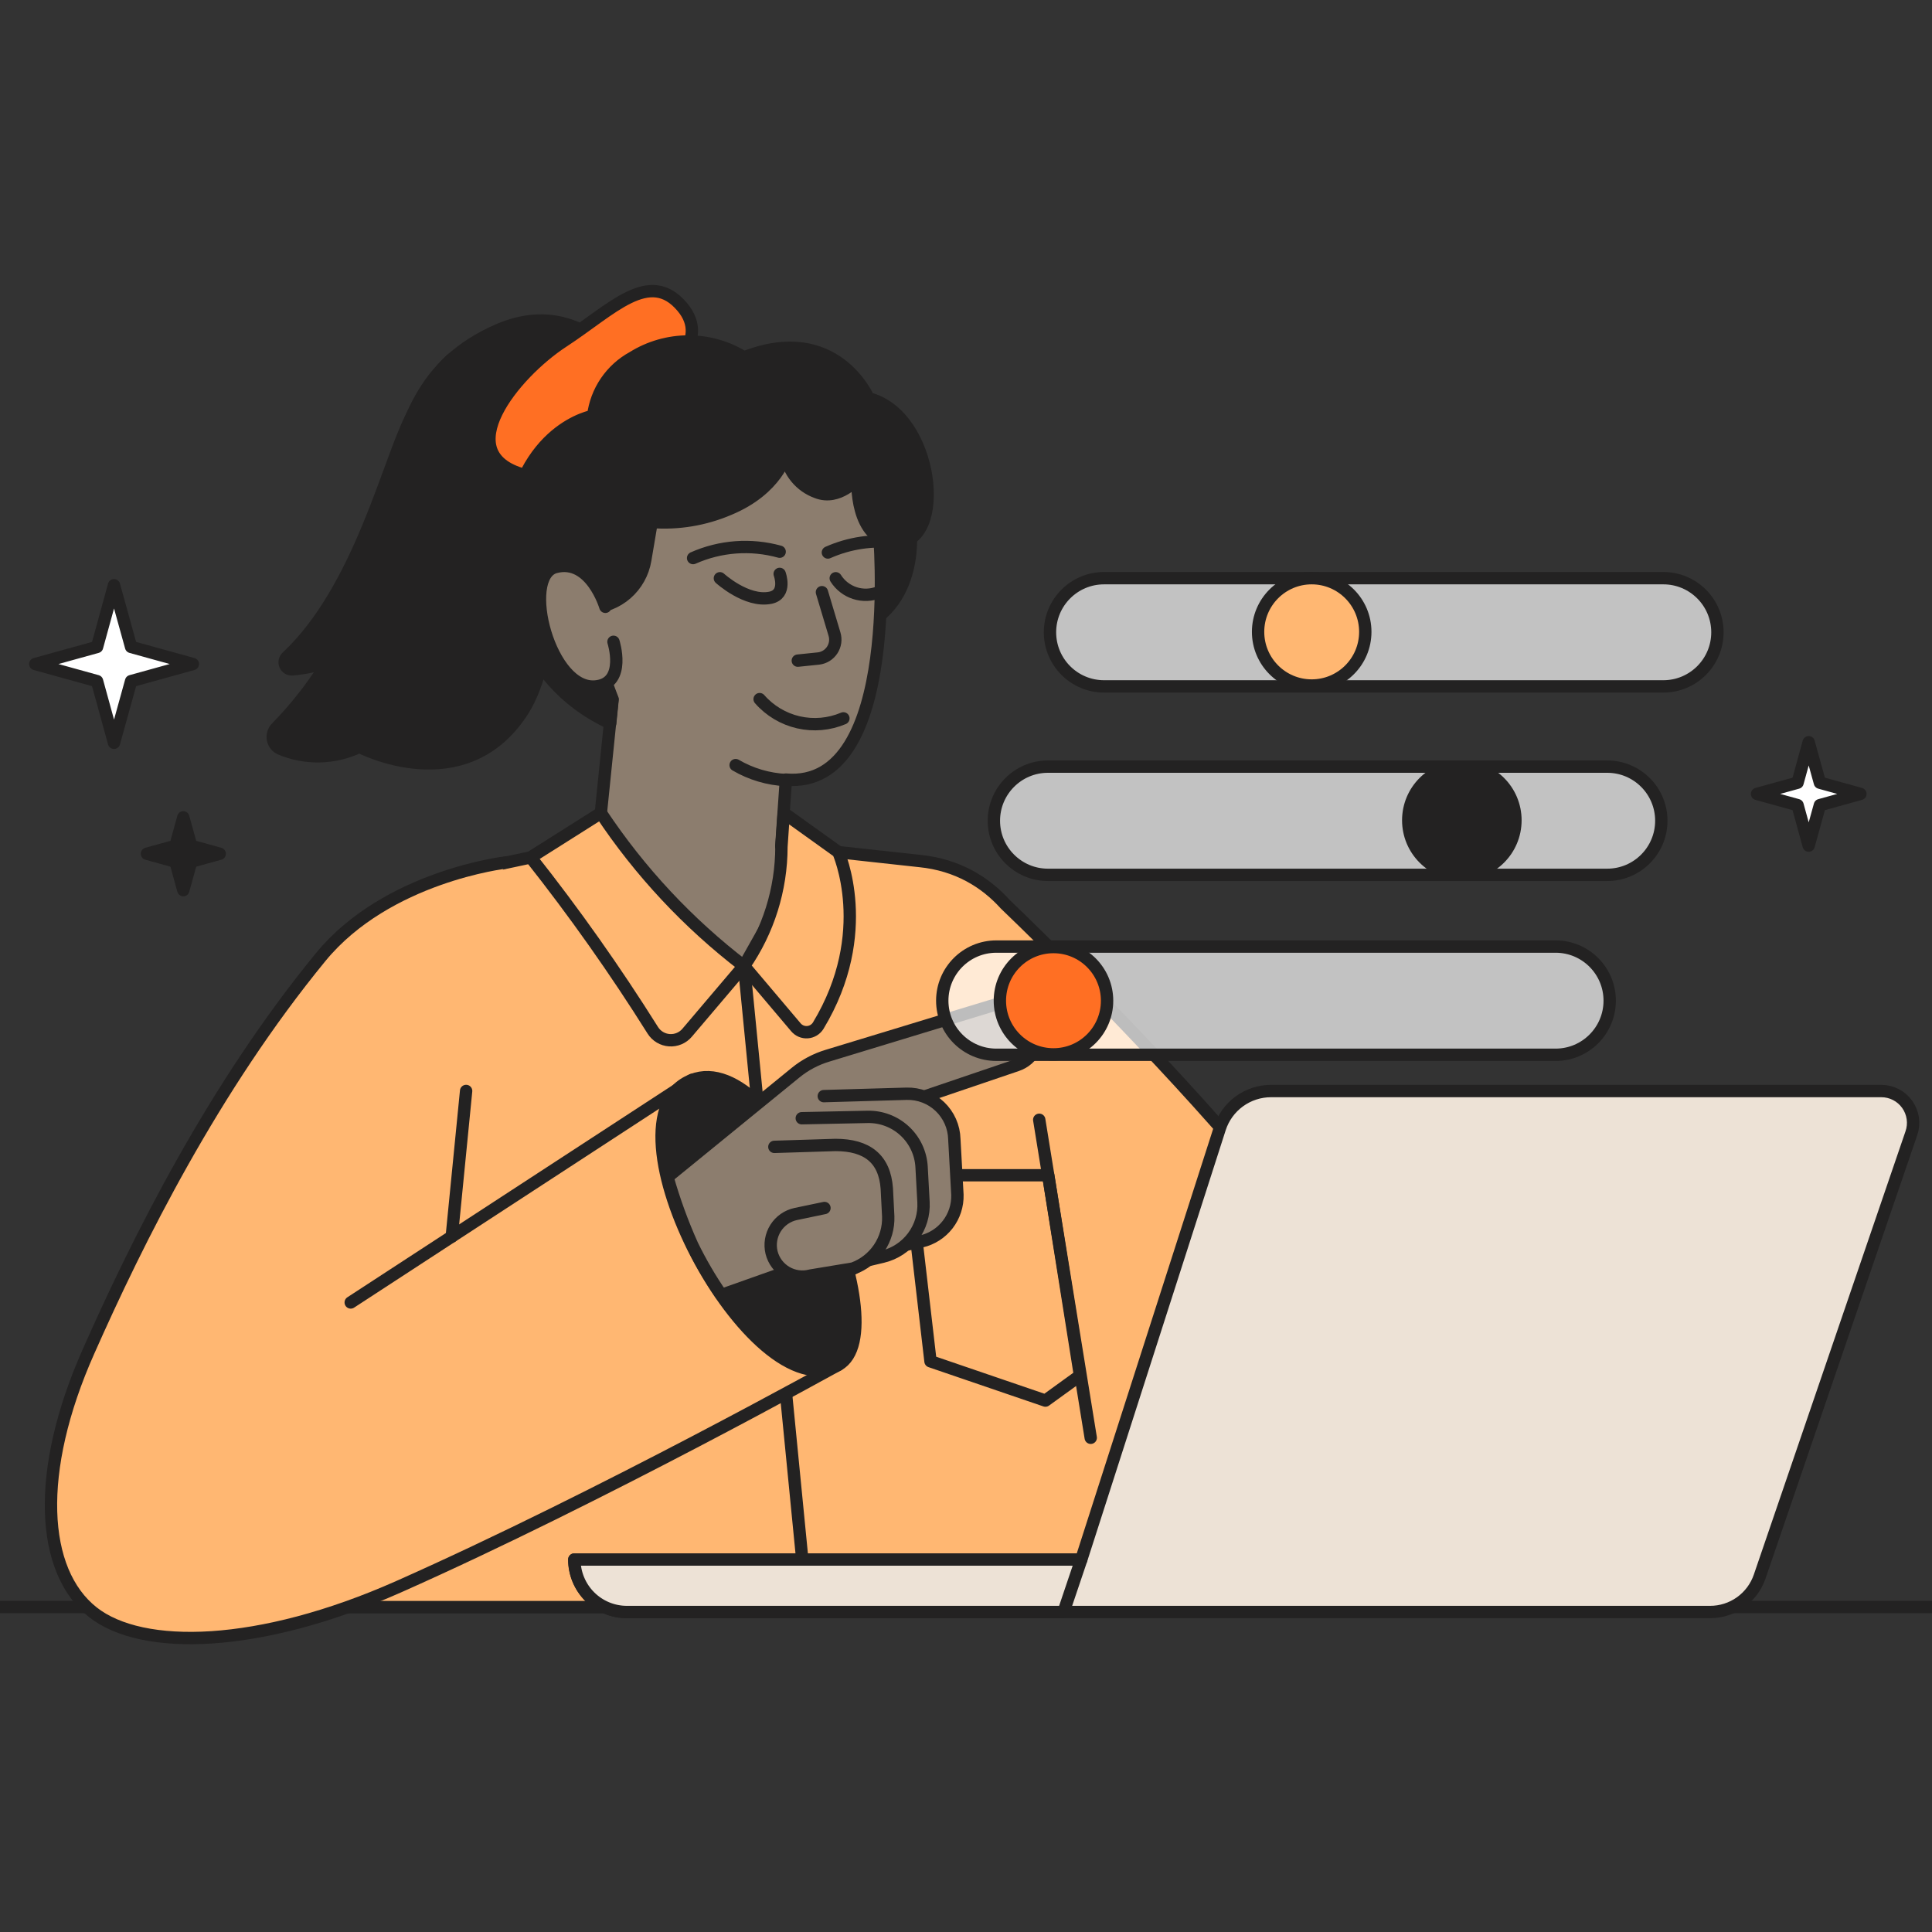 <svg width="219" height="219" viewBox="0 0 219 219" fill="none" xmlns="http://www.w3.org/2000/svg">
<rect x="0" y="0" width="219" height="219" fill="#333333" stroke="none"/>
<g clip-path="url(#clip0_17791_57223)">
<path d="M-4.551 182.159H236.103" stroke="#232222" stroke-width="1.4" stroke-linecap="round" stroke-linejoin="round"/>
<path d="M74.105 46.63C74.105 46.63 68.038 32.335 56.427 37.428C39.198 44.972 48.82 64.566 31.34 82.493C31.172 82.663 31.048 82.871 30.978 83.1C30.909 83.329 30.895 83.571 30.94 83.805C30.984 84.04 31.084 84.261 31.232 84.448C31.38 84.636 31.572 84.784 31.79 84.882C33.213 85.477 34.745 85.764 36.287 85.725C37.829 85.687 39.346 85.322 40.737 84.656C40.737 84.656 52.619 90.911 59.253 80.582C63.07 74.634 63.502 60.862 60.54 50.127C57.336 38.509 78.426 54.444 78.426 54.444L74.105 46.63Z" fill="#232222" stroke="#232222" stroke-width="1.4" stroke-linecap="round" stroke-linejoin="round"/>
<path d="M103.233 60.357C103.233 60.357 104.25 70.533 94.636 71.876C87.219 72.903 94.636 54.273 94.636 54.273L103.233 60.357Z" fill="#232222" stroke="#232222" stroke-width="1.4" stroke-linecap="round" stroke-linejoin="round"/>
<path d="M67.768 95.499L69.424 79.275L65.284 70.46C63.808 67.486 63.185 64.16 63.483 60.853L63.69 58.482C64.093 53.997 66.157 49.825 69.477 46.788C72.797 43.75 77.133 42.067 81.63 42.069C86.405 42.069 90.984 43.969 94.36 47.349C97.736 50.73 99.633 55.315 99.633 60.096C99.633 60.096 102.333 89.532 89.083 88.37L88.561 95.931L101.811 97.446C101.811 97.446 94.313 116.472 85.438 116.472C76.562 116.472 66.445 102.232 66.445 102.232L62.664 96.68L67.768 95.499Z" fill="#8C7D6E" stroke="#232222" stroke-width="1.4" stroke-linecap="round" stroke-linejoin="round"/>
<path fill-rule="evenodd" clip-rule="evenodd" d="M66.445 95.852L53.986 98.501C50.034 99.34 46.473 101.474 43.869 104.567C41.527 107.356 40.075 110.785 39.701 114.409L32.707 182.17H106.593C106.595 182.17 106.597 182.17 106.598 182.17C113.651 182.412 119.719 182.403 124.952 182.17H130.49L130.431 181.819C152.016 179.974 156.746 173.472 159.896 164.991C164.675 152.139 122.979 111.167 113.946 102.494C111.697 100.007 108.559 98.032 104.251 97.6L91.802 96.239L84.339 109.497C70.45 105.072 66.445 95.852 66.445 95.852Z" fill="#FFB772"/>
<path d="M53.986 98.501L54.132 99.186L54.132 99.186L53.986 98.501ZM66.445 95.852L67.087 95.573C66.954 95.267 66.624 95.098 66.299 95.167L66.445 95.852ZM43.869 104.567L43.333 104.116L43.333 104.117L43.869 104.567ZM39.701 114.409L40.398 114.481L40.398 114.481L39.701 114.409ZM32.707 182.17L32.011 182.098C31.99 182.295 32.054 182.491 32.187 182.639C32.32 182.786 32.509 182.87 32.707 182.87V182.17ZM106.593 182.17L106.617 181.47C106.609 181.47 106.601 181.47 106.593 181.47V182.17ZM106.598 182.17L106.574 182.87L106.574 182.87L106.598 182.17ZM124.952 182.17V181.47C124.942 181.47 124.931 181.47 124.921 181.47L124.952 182.17ZM130.49 182.17V182.87C130.696 182.87 130.891 182.779 131.024 182.622C131.157 182.465 131.214 182.257 131.18 182.054L130.49 182.17ZM130.431 181.819L130.371 181.122C130.177 181.138 129.998 181.236 129.878 181.39C129.758 181.545 129.708 181.742 129.741 181.935L130.431 181.819ZM159.896 164.991L159.24 164.747L159.24 164.747L159.896 164.991ZM113.946 102.494L113.427 102.964C113.438 102.976 113.45 102.988 113.462 102.999L113.946 102.494ZM104.251 97.6L104.175 98.296L104.181 98.296L104.251 97.6ZM91.802 96.239L91.878 95.543C91.599 95.513 91.329 95.651 91.192 95.896L91.802 96.239ZM84.339 109.497L84.127 110.164C84.443 110.265 84.787 110.13 84.949 109.841L84.339 109.497ZM53.986 98.501L54.132 99.186L66.59 96.536L66.445 95.852L66.299 95.167L53.841 97.817L53.986 98.501ZM43.869 104.567L44.404 105.018C46.908 102.044 50.332 99.992 54.132 99.186L53.986 98.501L53.841 97.817C49.736 98.687 46.038 100.904 43.333 104.116L43.869 104.567ZM39.701 114.409L40.398 114.481C40.757 110.996 42.153 107.699 44.405 105.017L43.869 104.567L43.333 104.117C40.901 107.013 39.393 110.574 39.005 114.338L39.701 114.409ZM32.707 182.17L33.403 182.242L40.398 114.481L39.701 114.409L39.005 114.338L32.011 182.098L32.707 182.17ZM106.593 182.17V181.47H32.707V182.17V182.87H106.593V182.17ZM106.598 182.17L106.623 181.47C106.622 181.47 106.621 181.47 106.62 181.47C106.619 181.47 106.618 181.47 106.617 181.47L106.593 182.17L106.569 182.869C106.57 182.869 106.571 182.869 106.572 182.869C106.573 182.869 106.573 182.869 106.574 182.87L106.598 182.17ZM124.952 182.17L124.921 181.47C119.71 181.703 113.661 181.712 106.622 181.47L106.598 182.17L106.574 182.87C113.641 183.112 119.727 183.104 124.983 182.869L124.952 182.17ZM130.49 182.17V181.47H124.952V182.17V182.87H130.49V182.17ZM130.431 181.819L129.741 181.935L129.8 182.286L130.49 182.17L131.18 182.054L131.121 181.703L130.431 181.819ZM159.896 164.991L159.24 164.747C157.687 168.929 155.783 172.517 151.682 175.315C147.553 178.133 141.114 180.203 130.371 181.122L130.431 181.819L130.491 182.517C141.332 181.59 148.051 179.487 152.471 176.472C156.918 173.438 158.955 169.535 160.552 165.235L159.896 164.991ZM113.946 102.494L113.462 102.999C117.973 107.331 130.635 119.722 141.567 132.628C147.035 139.083 152.051 145.645 155.398 151.376C157.073 154.243 158.315 156.878 158.993 159.17C159.675 161.475 159.761 163.347 159.24 164.747L159.896 164.991L160.552 165.235C161.226 163.422 161.054 161.202 160.336 158.773C159.613 156.33 158.311 153.587 156.607 150.67C153.199 144.834 148.122 138.201 142.635 131.723C131.655 118.761 118.953 106.33 114.431 101.99L113.946 102.494ZM104.251 97.6L104.181 98.296C108.293 98.709 111.278 100.588 113.427 102.964L113.946 102.494L114.466 102.025C112.116 99.427 108.824 97.356 104.321 96.903L104.251 97.6ZM91.802 96.239L91.726 96.935L104.175 98.296L104.251 97.6L104.327 96.904L91.878 95.543L91.802 96.239ZM84.339 109.497L84.949 109.841L92.412 96.582L91.802 96.239L91.192 95.896L83.729 109.154L84.339 109.497ZM66.445 95.852C65.802 96.13 65.803 96.131 65.803 96.131C65.803 96.132 65.803 96.132 65.803 96.132C65.804 96.133 65.804 96.134 65.804 96.135C65.805 96.137 65.806 96.139 65.808 96.143C65.811 96.149 65.814 96.157 65.819 96.168C65.829 96.189 65.843 96.219 65.861 96.258C65.897 96.334 65.951 96.443 66.024 96.581C66.169 96.858 66.389 97.252 66.696 97.737C67.311 98.705 68.274 100.033 69.678 101.499C72.489 104.434 77.061 107.913 84.127 110.164L84.339 109.497L84.552 108.83C77.728 106.656 73.353 103.312 70.689 100.531C69.356 99.139 68.449 97.885 67.878 96.986C67.593 96.537 67.392 96.176 67.264 95.931C67.2 95.809 67.154 95.716 67.125 95.655C67.11 95.624 67.1 95.602 67.094 95.588C67.09 95.581 67.088 95.576 67.087 95.574C67.087 95.573 67.086 95.572 67.086 95.572C67.086 95.572 67.086 95.572 67.086 95.572C67.086 95.572 67.086 95.572 67.086 95.572C67.086 95.572 67.087 95.573 66.445 95.852Z" fill="#232222"/>
<path d="M21.672 95.881L24.905 96.776L21.672 97.671L20.777 100.9L19.89 97.671L16.656 96.776L19.89 95.881L20.777 92.651L21.672 95.881Z" fill="#232222" stroke="#232222" stroke-width="1.4" stroke-linejoin="round"/>
<path d="M14.859 77.208L21.861 75.27L14.859 73.333L12.923 66.34L11.002 73.333L4 75.27L11.002 77.208L12.923 84.201L14.859 77.208Z" fill="white" stroke="#232222" stroke-width="1.4" stroke-linejoin="round"/>
<path d="M206.291 91.264L210.883 89.993L206.291 88.722L205.021 84.136L203.761 88.722L199.168 89.993L203.761 91.264L205.021 95.851L206.291 91.264Z" fill="white" stroke="#232222" stroke-width="1.4" stroke-linejoin="round"/>
<path d="M84.344 109.515L90.946 176.814" stroke="#232222" stroke-width="1.4" stroke-linecap="round" stroke-linejoin="round"/>
<path d="M216.66 128.46L199.468 178.708C199.067 179.882 198.309 180.902 197.3 181.623C196.291 182.344 195.081 182.73 193.842 182.728H71.035C69.46 182.725 67.95 182.098 66.837 180.983C65.723 179.868 65.096 178.356 65.094 176.779H122.568L138.267 127.91C138.663 126.678 139.44 125.605 140.485 124.843C141.53 124.082 142.789 123.673 144.082 123.674H213.249C213.824 123.672 214.391 123.809 214.902 124.071C215.414 124.334 215.855 124.716 216.189 125.185C216.523 125.653 216.74 126.195 216.822 126.765C216.904 127.335 216.849 127.916 216.66 128.46Z" fill="#EDE2D6" stroke="#232222" stroke-width="1.4" stroke-linecap="round" stroke-linejoin="round"/>
<path d="M39.755 147.64L78.461 122.403C95.411 130.055 95.06 154.688 95.06 154.688C95.06 154.688 68.136 169.668 45.183 179.862C29.322 186.901 16.099 187.153 10.527 182.755C4.622 178.095 3.956 166.847 10.041 153.174C15.631 140.556 24.218 123.286 36.352 108.487C43.877 99.321 57.299 97.77 57.299 97.77" fill="#FFB772"/>
<path d="M39.755 147.64L78.461 122.403C95.411 130.055 95.06 154.688 95.06 154.688C95.06 154.688 68.136 169.668 45.183 179.862C29.322 186.901 16.099 187.153 10.527 182.755C4.622 178.095 3.956 166.847 10.041 153.174C15.631 140.556 24.218 123.286 36.352 108.487C43.877 99.321 57.299 97.77 57.299 97.77" stroke="#232222" stroke-width="1.4" stroke-linecap="round" stroke-linejoin="round"/>
<path d="M118.82 133.219H103.027L105.476 154.309L118.501 158.762L122.421 155.926L118.82 133.219Z" fill="#FFB772" stroke="#232222" stroke-width="1.4" stroke-linecap="round" stroke-linejoin="round"/>
<path d="M78.428 122.43C88.329 118.509 102.084 150.794 95.026 154.715C85.278 160.123 67.5 126.738 78.428 122.43Z" fill="#232222" stroke="#232222" stroke-width="1.4" stroke-linecap="round" stroke-linejoin="round"/>
<path d="M75.66 133.427L90.189 121.584C91.253 120.718 92.476 120.069 93.789 119.673L113.007 113.823C113.904 113.537 114.877 113.613 115.718 114.036C116.559 114.458 117.202 115.194 117.508 116.086C117.673 116.539 117.746 117.021 117.722 117.503C117.698 117.985 117.577 118.458 117.367 118.892C117.158 119.327 116.863 119.715 116.5 120.033C116.138 120.351 115.715 120.594 115.258 120.745L101.611 125.378L100.225 125.847L97.255 126.856L98.974 142.395L96.733 143.792L89.117 144.188L81.772 146.793C80.531 144.995 79.427 143.106 78.469 141.142C77.346 138.642 76.408 136.063 75.66 133.427Z" fill="#8C7D6E" stroke="#232222" stroke-width="1.4" stroke-linecap="round" stroke-linejoin="round"/>
<path d="M102.65 141.114L104.451 140.717C105.634 140.442 106.686 139.766 107.429 138.803C108.171 137.841 108.56 136.652 108.528 135.436L108.177 129.126C108.142 127.727 107.553 126.399 106.541 125.434C105.528 124.469 104.174 123.946 102.776 123.98L93.379 124.251" fill="#8C7D6E"/>
<path d="M102.65 141.114L104.451 140.717C105.634 140.442 106.686 139.766 107.429 138.803C108.171 137.841 108.56 136.652 108.528 135.436L108.177 129.126C108.142 127.727 107.553 126.399 106.541 125.434C105.528 124.469 104.174 123.946 102.776 123.98L93.379 124.251" stroke="#232222" stroke-width="1.4" stroke-linecap="round" stroke-linejoin="round"/>
<path d="M90.883 126.756L98.336 126.603C99.895 126.568 101.407 127.142 102.551 128.203C103.696 129.265 104.382 130.731 104.466 132.29L104.682 136.256C104.759 137.664 104.341 139.054 103.501 140.185C102.661 141.317 101.451 142.117 100.082 142.448L98.453 142.836" fill="#8C7D6E"/>
<path d="M90.883 126.756L98.336 126.603C99.895 126.568 101.407 127.142 102.551 128.203C103.696 129.265 104.382 130.731 104.466 132.29L104.682 136.256C104.759 137.664 104.341 139.054 103.501 140.185C102.661 141.317 101.451 142.117 100.082 142.448L98.453 142.836" stroke="#232222" stroke-width="1.4" stroke-linecap="round" stroke-linejoin="round"/>
<path d="M87.777 130.002L94.699 129.785C98.299 129.785 100.28 131.354 100.523 134.724L100.685 137.888C100.728 139.169 100.364 140.43 99.646 141.491C98.928 142.552 97.892 143.357 96.688 143.792L91.89 144.585C91.429 144.709 90.948 144.741 90.475 144.677C90.001 144.614 89.545 144.457 89.133 144.215C88.721 143.974 88.361 143.653 88.074 143.27C87.787 142.888 87.579 142.452 87.462 141.989C87.347 141.52 87.329 141.033 87.406 140.556C87.484 140.08 87.656 139.624 87.913 139.215C88.17 138.807 88.506 138.454 88.902 138.178C89.297 137.902 89.744 137.708 90.216 137.609L93.457 136.933" fill="#8C7D6E"/>
<path d="M87.777 130.002L94.699 129.785C98.299 129.785 100.28 131.354 100.523 134.724L100.685 137.888C100.728 139.169 100.364 140.43 99.646 141.491C98.928 142.552 97.892 143.357 96.688 143.792L91.89 144.585C91.429 144.709 90.948 144.741 90.475 144.677C90.001 144.614 89.545 144.457 89.133 144.215C88.721 143.974 88.361 143.653 88.074 143.27C87.787 142.888 87.579 142.452 87.462 141.989C87.347 141.52 87.329 141.033 87.406 140.556C87.484 140.08 87.656 139.624 87.913 139.215C88.17 138.807 88.506 138.454 88.902 138.178C89.297 137.902 89.744 137.708 90.216 137.609L93.457 136.933" stroke="#232222" stroke-width="1.4" stroke-linecap="round" stroke-linejoin="round"/>
<path d="M90.434 74.886L92.792 74.643C93.104 74.605 93.404 74.499 93.671 74.333C93.938 74.167 94.165 73.944 94.337 73.68C94.509 73.416 94.621 73.118 94.665 72.806C94.709 72.495 94.684 72.177 94.592 71.876L93.17 67.126" stroke="#232222" stroke-width="1.4" stroke-linecap="round" stroke-linejoin="round"/>
<path d="M78.566 63.259C81.655 61.887 85.123 61.632 88.378 62.538" stroke="#232222" stroke-width="1.4" stroke-linecap="round" stroke-linejoin="round"/>
<path d="M93.844 62.628C96.275 61.547 98.955 61.151 101.594 61.483" stroke="#232222" stroke-width="1.4" stroke-linecap="round" stroke-linejoin="round"/>
<path d="M81.602 65.549C81.602 65.549 84.626 68.307 87.326 67.758C89.244 67.361 88.38 65.054 88.38 65.054" stroke="#232222" stroke-width="1.4" stroke-linecap="round" stroke-linejoin="round"/>
<path d="M94.734 65.548C95.238 66.347 96.006 66.944 96.905 67.232C97.804 67.52 98.775 67.483 99.649 67.125" stroke="#232222" stroke-width="1.4" stroke-linecap="round" stroke-linejoin="round"/>
<path d="M86.106 79.249C87.258 80.566 88.796 81.486 90.501 81.878C92.206 82.269 93.991 82.113 95.602 81.43" stroke="#232222" stroke-width="1.4" stroke-linecap="round" stroke-linejoin="round"/>
<path d="M60.152 97.185L68.11 92.155C72.516 98.793 77.991 104.653 84.312 109.497L77.894 117.058C77.649 117.35 77.338 117.579 76.988 117.727C76.637 117.876 76.257 117.939 75.877 117.913C75.497 117.887 75.129 117.771 74.802 117.576C74.476 117.38 74.2 117.11 73.997 116.788C69.741 110.006 65.12 103.462 60.152 97.185Z" fill="#FFB772" stroke="#232222" stroke-width="1.4" stroke-linecap="round" stroke-linejoin="round"/>
<path d="M84.34 109.497C87.095 105.527 88.574 100.811 88.579 95.977L88.841 92.147L95.025 96.581C95.025 96.581 99.138 105.693 92.747 116.265C92.617 116.476 92.438 116.652 92.226 116.78C92.014 116.908 91.775 116.984 91.528 117.001C91.282 117.019 91.034 116.978 90.806 116.881C90.579 116.785 90.377 116.635 90.218 116.446L84.34 109.497Z" fill="#FFB772" stroke="#232222" stroke-width="1.4" stroke-linecap="round" stroke-linejoin="round"/>
<path d="M77.329 34.786C80.57 38.626 76.177 42.574 70.2 45.602C64.223 48.631 67.743 56.111 59.398 53.822C50.775 51.461 58.282 42.321 63.827 38.707C69.372 35.093 73.603 30.37 77.329 34.786Z" fill="#FF6F23" stroke="#232222" stroke-width="1.4" stroke-linecap="round" stroke-linejoin="round"/>
<path d="M73.142 63.476L73.871 59.168C76.865 59.397 79.87 58.899 82.63 57.717C88.112 55.445 89.075 51.534 89.075 51.534C89.223 52.495 89.627 53.398 90.245 54.148C90.863 54.898 91.671 55.468 92.585 55.797C95.07 56.779 97.194 54.265 97.194 54.265C97.194 54.265 96.798 61.367 101.596 61.475C107.393 61.619 105.934 47.054 98.445 45.152C98.445 45.152 94.737 36.419 84.34 40.511C82.449 39.333 80.266 38.708 78.039 38.708C75.812 38.708 73.629 39.333 71.738 40.511C70.514 41.178 69.468 42.128 68.685 43.281C67.902 44.435 67.406 45.76 67.237 47.144C67.237 47.144 59.064 48.505 57.588 60.79C57.029 65.513 58.236 76.915 69.172 81.98L69.442 79.276L65.536 68.884H66.931C68.432 68.844 69.873 68.282 71.006 67.296C72.139 66.309 72.894 64.959 73.142 63.476Z" fill="#232222" stroke="#232222" stroke-width="1.4" stroke-linecap="round" stroke-linejoin="round"/>
<path d="M68.621 68.784C68.621 68.784 66.974 63.232 62.969 64.278C58.963 65.323 62.33 78.536 67.649 77.797C71.016 77.356 69.54 72.75 69.54 72.75" fill="#8C7D6E"/>
<path d="M68.621 68.784C68.621 68.784 66.974 63.232 62.969 64.278C58.963 65.323 62.33 78.536 67.649 77.797C71.016 77.356 69.54 72.75 69.54 72.75" stroke="#232222" stroke-width="1.4" stroke-linecap="round" stroke-linejoin="round"/>
<path d="M52.836 123.665L51.207 140.177" stroke="#232222" stroke-width="1.4" stroke-linecap="round" stroke-linejoin="round"/>
<path d="M176.336 107.297H112.939C109.553 107.297 106.809 110.043 106.809 113.43C106.809 116.818 109.553 119.564 112.939 119.564H176.336C179.721 119.564 182.466 116.818 182.466 113.43C182.466 110.043 179.721 107.297 176.336 107.297Z" fill="white" fill-opacity="0.7" stroke="#232222" stroke-width="1.4" stroke-linecap="round" stroke-linejoin="round"/>
<path d="M119.416 119.519C122.772 119.519 125.492 116.795 125.492 113.435C125.492 110.075 122.772 107.352 119.416 107.352C116.06 107.352 113.34 110.075 113.34 113.435C113.34 116.795 116.06 119.519 119.416 119.519Z" fill="#FF6F23" stroke="#232222" stroke-width="1.4" stroke-linecap="round" stroke-linejoin="round"/>
<path d="M182.187 86.9H118.79C115.405 86.9 112.66 89.646 112.66 93.034C112.66 96.421 115.405 99.167 118.79 99.167H182.187C185.573 99.167 188.317 96.421 188.317 93.034C188.317 89.646 185.573 86.9 182.187 86.9Z" fill="white" fill-opacity="0.7" stroke="#232222" stroke-width="1.4" stroke-linecap="round" stroke-linejoin="round"/>
<path d="M165.705 99.068C169.061 99.068 171.781 96.344 171.781 92.984C171.781 89.624 169.061 86.9 165.705 86.9C162.349 86.9 159.629 89.624 159.629 92.984C159.629 96.344 162.349 99.068 165.705 99.068Z" fill="#232222" stroke="#232222" stroke-width="1.4" stroke-linecap="round" stroke-linejoin="round"/>
<path d="M188.547 65.539H125.15C121.764 65.539 119.02 68.285 119.02 71.672C119.02 75.06 121.764 77.806 125.15 77.806H188.547C191.932 77.806 194.677 75.06 194.677 71.672C194.677 68.285 191.932 65.539 188.547 65.539Z" fill="white" fill-opacity="0.7" stroke="#232222" stroke-width="1.4" stroke-linecap="round" stroke-linejoin="round"/>
<path d="M148.685 77.707C152.041 77.707 154.761 74.983 154.761 71.623C154.761 68.263 152.041 65.539 148.685 65.539C145.33 65.539 142.609 68.263 142.609 71.623C142.609 74.983 145.33 77.707 148.685 77.707Z" fill="#FFB772" stroke="#232222" stroke-width="1.4" stroke-linecap="round" stroke-linejoin="round"/>
<path d="M32.509 74.49C32.39 74.606 32.31 74.757 32.279 74.92C32.249 75.084 32.269 75.253 32.338 75.405C32.407 75.556 32.521 75.683 32.664 75.768C32.807 75.852 32.973 75.891 33.139 75.878C36.262 75.598 41.771 74.292 44.904 68.812C51.889 56.572 51.439 40.52 51.439 40.52C51.439 40.52 49.467 41.808 46.632 47.288C43.977 52.435 40.709 66.847 32.509 74.49Z" fill="#232222" stroke="#232222" stroke-width="1.4" stroke-linecap="round" stroke-linejoin="round"/>
<path d="M122.566 176.779L120.558 182.728H71.05C69.475 182.726 67.966 182.098 66.852 180.983C65.739 179.868 65.112 178.356 65.109 176.779H122.566Z" fill="#EDE2D6" stroke="#232222" stroke-width="1.4" stroke-linecap="round" stroke-linejoin="round"/>
<path d="M89.103 88.423C87.089 88.328 85.128 87.746 83.387 86.728" stroke="#232222" stroke-width="1.4" stroke-linecap="round" stroke-linejoin="round"/>
<path d="M117.801 126.931L123.638 162.978" stroke="#232222" stroke-width="1.4" stroke-linecap="round" stroke-linejoin="round"/>
</g>
<defs>
<clipPath id="clip0_17791_57223">
<rect width="219" height="219" fill="white"/>
</clipPath>
</defs>
</svg>
